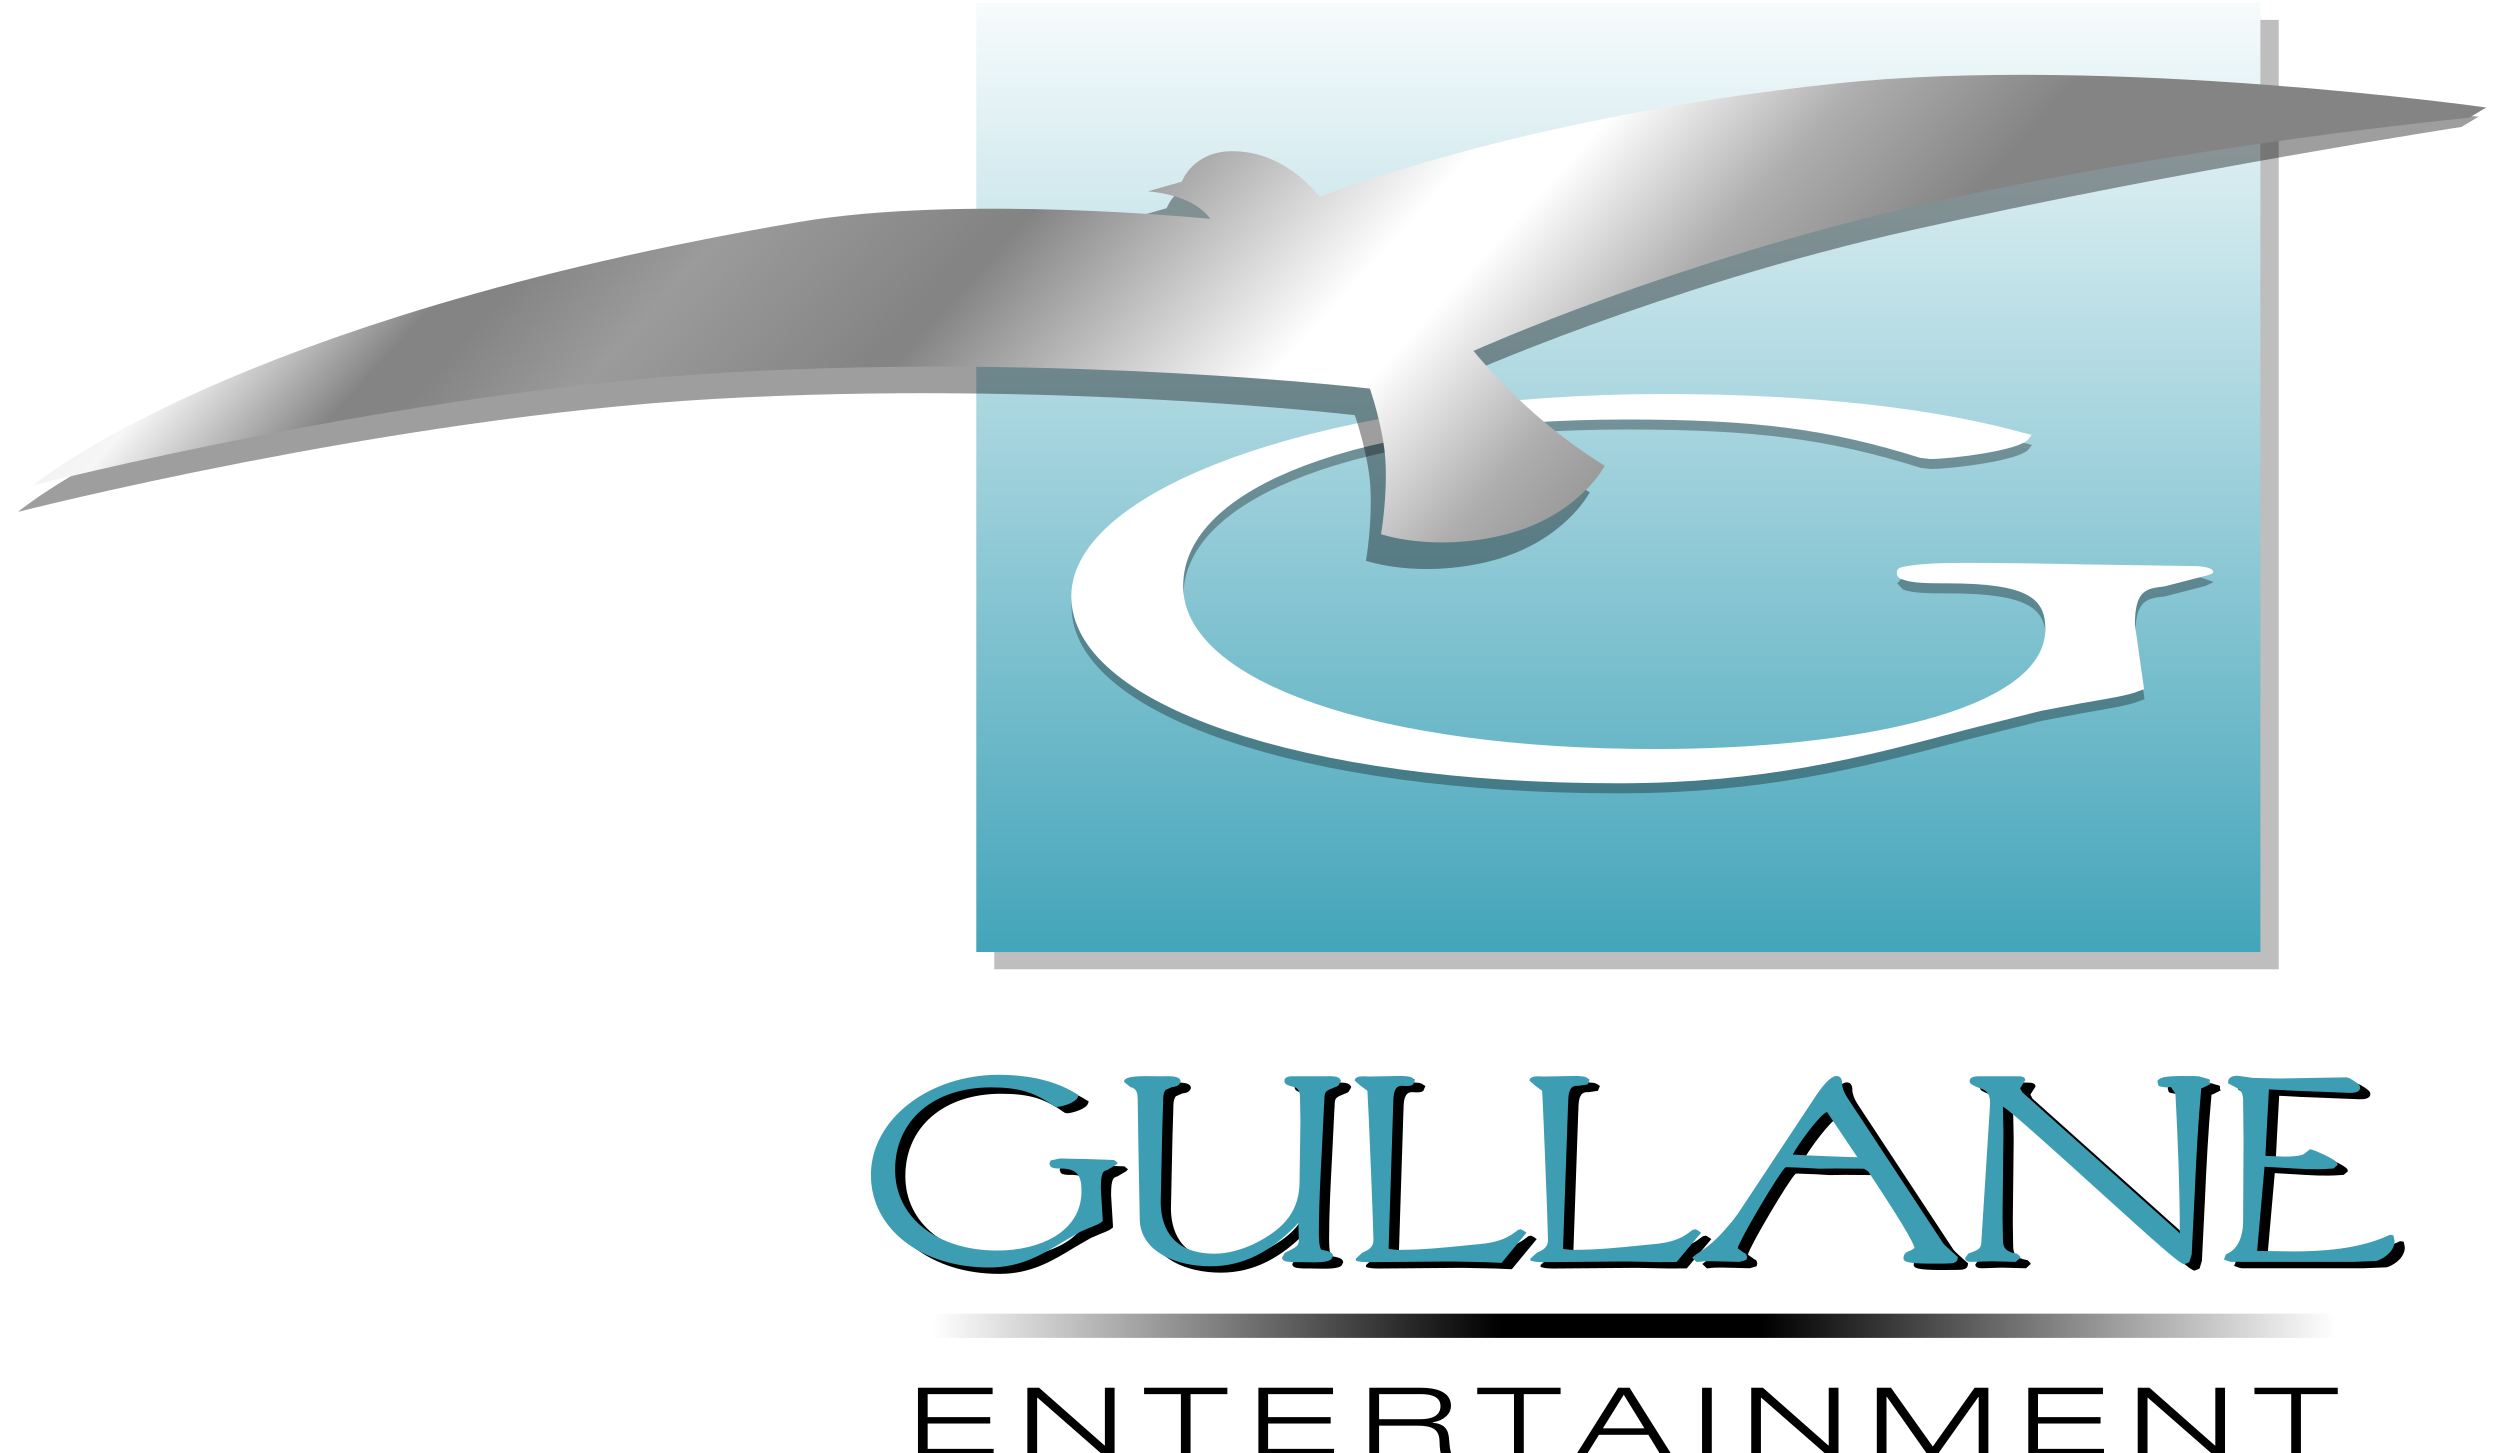 <?xml version="1.0" encoding="UTF-8" standalone="no"?>
<!-- Created with Inkscape (http://www.inkscape.org/) -->

<svg
   width="288.547mm"
   height="167.746mm"
   viewBox="0 0 288.547 167.746"
   version="1.1"
   id="svg1"
   xml:space="preserve"
   inkscape:export-filename="..\Gullane Entertainment On-Screen 2.png"
   inkscape:export-xdpi="96"
   inkscape:export-ydpi="96"
   inkscape:version="1.4.2 (f4327f4, 2025-05-13)"
   sodipodi:docname="Gullane Entertainment 3D (2000).svg"
   xmlns:inkscape="http://www.inkscape.org/namespaces/inkscape"
   xmlns:sodipodi="http://sodipodi.sourceforge.net/DTD/sodipodi-0.dtd"
   xmlns:xlink="http://www.w3.org/1999/xlink"
   xmlns="http://www.w3.org/2000/svg"
   xmlns:svg="http://www.w3.org/2000/svg"><sodipodi:namedview
     id="namedview1"
     pagecolor="#ffffff"
     bordercolor="#000000"
     borderopacity="0.25"
     inkscape:showpageshadow="2"
     inkscape:pageopacity="0.0"
     inkscape:pagecheckerboard="0"
     inkscape:deskcolor="#d1d1d1"
     inkscape:document-units="mm"
     inkscape:zoom="0.18307029"
     inkscape:cx="87.398123"
     inkscape:cy="79.204549"
     inkscape:window-width="1920"
     inkscape:window-height="1017"
     inkscape:window-x="-8"
     inkscape:window-y="-8"
     inkscape:window-maximized="1"
     inkscape:current-layer="layer1"
     showguides="false" /><defs
     id="defs1"><linearGradient
       id="linearGradient31"
       inkscape:collect="always"><stop
         style="stop-color:#e7e7e7;stop-opacity:1;"
         offset="0"
         id="stop19" /><stop
         style="stop-color:#f6f6f6;stop-opacity:1;"
         offset="0.094"
         id="stop20" /><stop
         style="stop-color:#848484;stop-opacity:1;"
         offset="0.184"
         id="stop21" /><stop
         style="stop-color:#848484;stop-opacity:1;"
         offset="0.212"
         id="stop22" /><stop
         style="stop-color:#9b9b9b;stop-opacity:1;"
         offset="0.287"
         id="stop23" /><stop
         style="stop-color:#848484;stop-opacity:1;"
         offset="0.409"
         id="stop24" /><stop
         style="stop-color:#848484;stop-opacity:1;"
         offset="0.421"
         id="stop25" /><stop
         style="stop-color:#ffffff;stop-opacity:1;"
         offset="0.6"
         id="stop26" /><stop
         style="stop-color:#ffffff;stop-opacity:1;"
         offset="0.647"
         id="stop27" /><stop
         style="stop-color:#aeaeae;stop-opacity:1;"
         offset="0.748"
         id="stop28" /><stop
         style="stop-color:#848484;stop-opacity:1;"
         offset="0.848"
         id="stop29" /></linearGradient><linearGradient
       id="linearGradient285"
       inkscape:collect="always"><stop
         style="stop-color:#ffffff;stop-opacity:1;"
         offset="0"
         id="stop285" /><stop
         style="stop-color:#42a4b9;stop-opacity:1;"
         offset="1"
         id="stop286" /></linearGradient><linearGradient
       id="linearGradient2"
       inkscape:collect="always"><stop
         style="stop-color:#000000;stop-opacity:0;"
         offset="0.012"
         id="stop2" /><stop
         style="stop-color:#000000;stop-opacity:1;"
         offset="0.407"
         id="stop289" /><stop
         style="stop-color:#000000;stop-opacity:1;"
         offset="0.588"
         id="stop1" /><stop
         style="stop-color:#000000;stop-opacity:0;"
         offset="0.987"
         id="stop3" /></linearGradient><linearGradient
       inkscape:collect="always"
       xlink:href="#linearGradient2"
       id="linearGradient3"
       x1="81.756"
       y1="205.701"
       x2="176.79"
       y2="205.701"
       gradientUnits="userSpaceOnUse"
       gradientTransform="matrix(1.748,0,0,1.748,-139.386,-160.082)" /><filter
       inkscape:collect="always"
       style="color-interpolation-filters:sRGB"
       id="filter23"
       x="-0.008"
       y="-0.044"
       width="1.017"
       height="1.089"><feGaussianBlur
         inkscape:collect="always"
         stdDeviation="0.574"
         id="feGaussianBlur23" /></filter><linearGradient
       inkscape:collect="always"
       xlink:href="#linearGradient285"
       id="linearGradient286"
       x1="85.812"
       y1="115.485"
       x2="85.812"
       y2="181.355"
       gradientUnits="userSpaceOnUse"
       gradientTransform="matrix(1.748,0,0,1.748,-139.386,-160.082)" /><filter
       inkscape:collect="always"
       style="color-interpolation-filters:sRGB"
       id="filter287"
       x="-0.015"
       y="-0.021"
       width="1.03"
       height="1.041"><feGaussianBlur
         inkscape:collect="always"
         stdDeviation="0.536"
         id="feGaussianBlur287" /></filter><filter
       inkscape:collect="always"
       style="color-interpolation-filters:sRGB"
       id="filter288"
       x="-0.011"
       y="-0.031"
       width="1.021"
       height="1.062"><feGaussianBlur
         inkscape:collect="always"
         stdDeviation="0.333"
         id="feGaussianBlur288" /></filter><filter
       inkscape:collect="always"
       style="color-interpolation-filters:sRGB"
       id="filter289"
       x="-0.01"
       y="-0.076"
       width="1.019"
       height="1.152"><feGaussianBlur
         inkscape:collect="always"
         stdDeviation="0.761"
         id="feGaussianBlur289" /></filter><linearGradient
       inkscape:collect="always"
       xlink:href="#linearGradient31"
       id="linearGradient18"
       gradientUnits="userSpaceOnUse"
       gradientTransform="matrix(1.748,0,0,1.748,-139.386,-160.082)"
       x1="-6.174"
       y1="171.062"
       x2="72.287"
       y2="242.341" /></defs><g
     inkscape:label="Layer 1"
     inkscape:groupmode="layer"
     id="layer1"
     transform="translate(102.103,-46.382)"><g
       id="g288"
       transform="matrix(0.864,0,0,0.864,-13.67,134.856)"
       style="display:inline;fill:#000000;fill-opacity:1"><polyline
         fill="#2a8fad"
         points="212.362,661.985 249.994,661.985 249.994,665.213 217.255,665.213 217.255,676.8 248.792,676.8    248.792,680.027 217.255,680.027 217.255,692.802 250.518,692.802 250.518,696.059 212.362,696.059 212.362,661.985  "
         id="polyline4"
         transform="matrix(0.265,0,0,0.265,-36.002,-92.444)"
         style="fill:#000000;fill-opacity:1" /><polyline
         fill="#2a8fad"
         points="267.51,661.985 273.41,661.985 306.477,691.135 306.597,691.135 306.597,661.985 311.489,661.985    311.489,696.059 305.787,696.059 272.583,666.983 272.434,666.983 272.434,696.059 267.51,696.059 267.51,661.985  "
         id="polyline5"
         transform="matrix(0.265,0,0,0.265,-36.002,-92.444)"
         style="fill:#000000;fill-opacity:1" /><polyline
         fill="#2a8fad"
         points="344.902,665.213 326.35,665.213 326.35,661.985 368.334,661.985 368.334,665.213 349.78,665.213    349.78,696.059 344.902,696.059 344.902,665.213  "
         id="polyline6"
         transform="matrix(0.265,0,0,0.265,-36.002,-92.444)"
         style="fill:#000000;fill-opacity:1" /><polyline
         fill="#2a8fad"
         points="383.976,661.985 421.591,661.985 421.591,665.213 388.869,665.213 388.869,676.8 420.421,676.8    420.421,680.027 388.869,680.027 388.869,692.802 422.117,692.802 422.117,696.059 383.976,696.059 383.976,661.985  "
         id="polyline7"
         transform="matrix(0.265,0,0,0.265,-36.002,-92.444)"
         style="fill:#000000;fill-opacity:1" /><path
         fill="#2a8fad"
         d="m 439.889,696.059 h 4.923 v -14.966 h 19.033 c 8.137,0 11.318,1.981 11.453,8.016 0.075,3.693 0.404,6.244 1.26,6.95 h 5.315 c -1.141,-0.781 -1.531,-4.909 -1.682,-7.056 -0.299,-5.613 -1.711,-8.675 -8.421,-9.425 v -0.12 c 6.186,-1.021 9.291,-4.609 9.291,-8.242 0,-7.19 -7.369,-9.23 -15.371,-9.23 h -25.802 v 34.073 m 4.924,-30.846 h 21.21 c 4.518,0 9.742,1.004 9.742,6.003 0,5.21 -4.82,6.635 -10.193,6.635 h -20.758 v -12.638 z"
         id="path7"
         transform="matrix(0.265,0,0,0.265,-36.002,-92.444)"
         style="fill:#000000;fill-opacity:1" /><polyline
         fill="#2a8fad"
         points="512.825,665.213 494.301,665.213 494.301,661.985 536.315,661.985 536.315,665.213    517.761,665.213 517.761,696.059 512.825,696.059 512.825,665.213  "
         id="polyline8"
         transform="matrix(0.265,0,0,0.265,-36.002,-92.444)"
         style="fill:#000000;fill-opacity:1" /><path
         fill="#2a8fad"
         d="m 586.869,696.059 h 5.645 L 571.08,661.986 h -5.733 l -21.421,34.073 h 5.282 l 6.44,-10.357 h 24.902 l 6.319,10.357 m -8.301,-13.614 H 557.63 l 10.538,-16.918 z"
         id="path8"
         transform="matrix(0.265,0,0,0.265,-36.002,-92.444)"
         style="fill:#000000;fill-opacity:1" /><rect
         x="607.628"
         y="661.985"
         fill="#2a8fad"
         width="4.909"
         height="34.073"
         id="rect8"
         transform="matrix(0.265,0,0,0.265,-36.002,-92.444)"
         style="fill:#000000;fill-opacity:1" /><polyline
         fill="#2a8fad"
         points="632.412,661.985 638.309,661.985 671.347,691.135 671.483,691.135 671.483,661.985    676.407,661.985 676.407,696.059 670.717,696.059 637.439,666.983 637.304,666.983 637.304,696.059 632.412,696.059    632.412,661.985  "
         id="polyline9"
         transform="matrix(0.265,0,0,0.265,-36.002,-92.444)"
         style="fill:#000000;fill-opacity:1" /><polyline
         fill="#2a8fad"
         points="745.018,661.985 751.953,661.985 751.953,696.059 747.075,696.059 747.075,666.608    746.923,666.608 726.045,696.059 721.542,696.059 700.784,666.578 700.602,666.578 700.602,696.059 695.723,696.059    695.723,661.985 702.87,661.985 723.928,691.63 745.018,661.985  "
         id="polyline10"
         transform="matrix(0.265,0,0,0.265,-36.002,-92.444)"
         style="fill:#000000;fill-opacity:1" /><polyline
         fill="#2a8fad"
         points="772.083,661.985 809.711,661.985 809.711,665.213 776.976,665.213 776.976,676.8 808.512,676.8    808.512,680.027 776.976,680.027 776.976,692.802 810.24,692.802 810.24,696.059 772.083,696.059 772.083,661.985  "
         id="polyline11"
         transform="matrix(0.265,0,0,0.265,-36.002,-92.444)"
         style="fill:#000000;fill-opacity:1" /><polyline
         fill="#2a8fad"
         points="827.245,661.985 833.161,661.985 866.181,691.135 866.362,691.135 866.362,661.985    871.254,661.985 871.254,696.059 865.551,696.059 832.304,666.983 832.184,666.983 832.184,696.059 827.245,696.059    827.245,661.985  "
         id="polyline12"
         transform="matrix(0.265,0,0,0.265,-36.002,-92.444)"
         style="fill:#000000;fill-opacity:1" /><polyline
         fill="#2a8fad"
         points="904.624,665.213 886.1,665.213 886.1,661.985 928.083,661.985 928.083,665.213 909.516,665.213    909.516,696.059 904.624,696.059 904.624,665.213  "
         id="polyline13"
         transform="matrix(0.265,0,0,0.265,-36.002,-92.444)"
         style="fill:#000000;fill-opacity:1" /></g><g
       id="g287"
       transform="matrix(0.927,0,0,0.927,-21.347,129.835)"
       style="display:inline;fill:#000000;fill-opacity:1"><g
         id="g287-6"
         transform="translate(1.274,0.793)"
         style="mix-blend-mode:normal;fill:#000000;fill-opacity:1;filter:url(#filter289)"><path
           fill="#2a8fad"
           d="m 318.905,553.73 -13.765,-0.3 -4.413,0.93 -0.571,1.456 0.571,1.411 c 0.976,0.916 2.761,0.916 4.578,0.916 8.316,0 9.937,3.679 9.937,10.628 0,19.333 -19.813,27.919 -39.583,27.919 -28.249,0 -47.986,-15.55 -47.986,-37.932 0,-23.19 18.086,-38.727 44.986,-38.727 13.237,0 20.624,2.281 29.871,8.916 l 1.005,0.271 c 2.177,0 9.201,-1.982 9.997,-4.669 l 0.315,-0.931 -0.781,-0.451 c -11.723,-7.474 -26.357,-9.065 -36.58,-9.065 -33.158,0 -60.176,21.119 -60.176,47.058 0,25.158 23.356,43.499 55.552,43.499 14.846,0 24.843,-6.049 35.364,-12.473 l 7.536,-4.354 4.143,-1.8 c 2.446,-0.976 4.849,-1.816 5.883,-2.867 l 0.481,-0.391 -0.929,-15.085 c 0,-8.137 1.23,-8.346 2.985,-8.826 l 4.128,-2.432 0.841,-0.916 -1.696,-1.38 -11.693,-0.405"
           id="path13-2"
           transform="matrix(0.265,0,0,0.265,-36.002,-92.444)"
           style="fill:#000000;fill-opacity:1" /><path
           fill="#2a8fad"
           d="m 430.042,514.794 h -15.506 c -0.959,0 -3.948,0 -3.948,2.191 0,1.711 1.982,2.221 3.753,2.672 l 1.336,0.375 c 1.576,0.855 2.026,2.132 2.221,3.948 l 0.211,11.902 -0.406,28.205 c 0,13.404 -6.5,22.231 -21.674,29.6 -6.229,2.883 -12.58,4.474 -18.239,4.474 -22.109,0 -25.322,-15.267 -25.322,-24.407 l 0.719,-33.413 0.408,-13.448 c 0,-1.981 0,-4.128 1.154,-5.658 l 3.076,-1.367 c 1.427,-0.149 3.184,-0.375 3.934,-2.221 l 0.046,-0.36 v -0.301 c -0.39,-2.191 -4.052,-2.312 -8.45,-2.191 h -2.042 c -9.891,-0.24 -14.185,0.151 -15.536,1.485 l -0.406,0.377 -0.105,0.795 3.094,2.566 0.839,0.12 c 2.041,0.96 2.357,2.747 2.446,5.088 l 0.392,26.134 0.601,31.492 c 0.93,14.618 17.291,21.238 33.23,21.238 15.207,0 28.64,-6.784 41.28,-20.399 l 0.044,2.237 0.105,3.782 0.062,1.728 c 0,3.105 -0.783,3.451 -6.561,6.318 l -1.292,2.191 v 0.541 l 0.466,0.646 c 0.706,0.705 2.372,1.11 8.315,0.99 l 2.013,0.046 c 6.695,0.194 10.896,0 12.337,-1.413 l 0.765,-1.471 c 0,-1.846 -2.206,-2.295 -4.172,-2.716 l -1.336,-0.314 c -0.12,-0.151 -1.125,-0.946 -1.125,-7.896 0,-12.669 0.721,-25.713 1.379,-38.291 l 1.082,-22.079 0.135,-2.072 c 0.105,-4.054 0.105,-4.054 5.75,-6.305 l 0.675,-0.301 1.322,-2.206 v -0.449 l -0.663,-0.827 c -0.989,-0.976 -3.046,-1.156 -6.407,-1.036"
           id="path14-1"
           transform="matrix(0.265,0,0,0.265,-36.002,-92.444)"
           style="fill:#000000;fill-opacity:1" /><path
           fill="#2a8fad"
           d="m 521.634,586.678 -1.274,0.3 -0.167,0.151 c -7.054,5.6 -12.787,6.094 -21.628,6.875 l -4.278,0.436 c -8.857,0.87 -18.943,1.905 -28.596,1.905 l -1.576,0.091 -4.412,-0.466 -0.135,-0.331 V 594.8 l 2.115,-66.092 0.062,-1.2 c 0.044,-4.339 0.39,-8.241 4.081,-8.241 l 0.752,0.045 c 1.786,0.135 3.482,0.181 4.487,-0.675 l 0.961,-2.267 -0.914,-0.495 c -0.976,-1.081 -3.499,-1.247 -7.07,-1.201 l -13.346,0.24 h -0.645 c -3.107,-0.195 -5.044,-0.12 -5.825,0.781 l -0.435,0.314 -0.166,0.887 2.552,2.221 3.393,2.521 c 0.284,1.908 2.851,64.516 2.851,70.175 0,3.377 -2.399,4.652 -5.342,5.943 l -2.941,2.732 v 0.915 l 0.719,0.27 c 1.591,0.451 4.325,0.497 7.175,0.451 l 34.315,-0.285 h 4.187 l 14.02,0.285 8.06,0.346 11.708,-14.17 -1.53,-1.065 -1.158,-0.557"
           id="path15-9"
           transform="matrix(0.265,0,0,0.265,-36.002,-92.444)"
           style="fill:#000000;fill-opacity:1" /><path
           fill="#2a8fad"
           d="m 604.853,587.234 -1.081,-0.557 -1.308,0.3 -0.314,0.151 c -6.904,5.6 -12.744,6.094 -21.465,6.875 l -4.323,0.436 c -8.824,0.87 -18.912,1.905 -28.608,1.905 l -1.517,0.091 -4.608,-0.466 -0.106,-0.331 V 594.8 l 2.313,-66.092 0.076,-1.2 c 0.059,-4.339 0.39,-8.241 4.098,-8.241 l 0.584,0.045 4.488,-0.675 0.933,-2.267 -0.812,-0.495 c -0.962,-1.081 -3.543,-1.247 -7.1,-1.201 l -13.27,0.24 h -0.781 c -3.047,-0.195 -4.817,-0.12 -5.748,0.781 l -0.392,0.314 -0.135,0.887 2.509,2.221 3.405,2.521 c 0.226,1.908 2.747,64.516 2.747,70.175 0,3.377 -2.387,4.652 -5.297,5.943 l -2.989,2.732 v 0.915 l 0.962,0.27 c 1.381,0.451 4.099,0.497 7.069,0.451 l 34.313,-0.285 h 4.023 l 14.108,0.285 8.213,-0.06 11.54,-13.765 -1.527,-1.065"
           id="path16-7"
           transform="matrix(0.265,0,0,0.265,-36.002,-92.444)"
           style="fill:#000000;fill-opacity:1" /><path
           fill="#2a8fad"
           d="m 649.463,551.585 c 2.416,-4.938 13.404,-19.664 16.135,-19.979 l 0.36,0.63 10.043,14.98 c 0,0 2.432,3.663 3.797,5.614 -3.377,0 -24.692,-0.825 -30.335,-1.245 m 70.683,41.759 -45.12,-68.538 c -1.622,-2.536 -2.418,-4.773 -2.418,-6.695 v -0.659 c -0.135,-0.646 -0.344,-2.777 -2.626,-2.777 -2.206,0 -5.193,2.838 -9.142,8.495 l -37.21,56.244 -1.862,2.463 -0.511,0.735 c -6.047,7.145 -9.276,10.807 -17.485,16.105 l -1.622,1.305 2.117,2.043 0.706,-0.046 c 3.437,-0.51 8.599,-0.3 13.164,-0.165 l 6.243,0.165 3.242,-0.915 0.314,-1.276 v -0.255 l -0.314,-0.961 -0.21,-0.404 -0.78,-0.377 -3.063,-2.191 c 0.316,-3.091 19.498,-35.588 22.382,-38.005 l 0.735,-0.105 8.706,0.331 6.559,0.39 6.964,-0.105 13.947,0.105 2.024,1.305 1.263,1.908 c 18.403,27.753 20.475,33.081 20.475,34.027 l -1.833,1.201 c -1.23,0.436 -3.333,1.02 -3.333,3.543 v 0.523 l 0.466,0.692 c 1.292,1.155 6.229,1.545 19.004,1.365 l 2.086,-0.075 c 2.597,0 3.917,-0.886 3.917,-2.657 v -0.51 l -0.524,-0.375 c -2.779,-2.432 -5.812,-5.239 -6.261,-5.854 z"
           id="path17-9"
           transform="matrix(0.265,0,0,0.265,-36.002,-92.444)"
           style="fill:#000000;fill-opacity:1" /><path
           fill="#2a8fad"
           d="m 845.363,516.49 -0.375,-0.314 -4.878,-1.382 h -0.377 l -1.726,-0.075 c -10.807,-0.211 -15.221,0.195 -16.617,1.592 l -0.569,0.525 v 0.765 l 0.464,1.666 0.615,0.3 2.432,0.466 2.778,-0.165 2.117,3.152 c 1.109,21.556 2.055,43.784 2.055,65.655 l -1.576,-1.546 -72.439,-64.815 -1.005,-1.875 1.005,-1.607 1.413,-2.175 c 0,-1.862 -2.418,-1.862 -3.874,-1.862 h -17.638 c -1.426,0 -4.639,0 -4.639,2.312 0,1.321 1.365,1.98 5.029,3.393 l 1.531,0.6 c 2.267,1.216 3.272,3.498 3.002,7.115 l -0.104,2.042 -3.858,60.731 c -0.211,4.652 -0.211,4.983 -6.215,7.115 l -1.53,2.132 c 0,1.785 2.478,1.785 3.333,1.785 l 9.05,-0.3 11.453,0.3 2.117,-1.937 v -0.48 l -1.396,-1.395 -0.346,-0.046 c -5.268,-0.946 -6.32,-2.852 -6.409,-6.349 l -0.165,-9.937 v -3.424 l 0.391,-35.559 v -2.521 l -0.226,-10.884 v -0.435 c 3.768,2.237 25.321,21.735 42.854,37.615 31.206,28.34 40.482,36.46 42.39,36.46 l 2.327,-0.959 1.139,-3.813 v -0.601 l 1.293,-26.148 c 0.75,-16.855 1.591,-34.162 3.167,-51.109 l 0.976,-0.36 3.482,-1.756 -0.45,-0.39 v -1.502"
           id="path18-6"
           transform="matrix(0.265,0,0,0.265,-36.002,-92.444)"
           style="fill:#000000;fill-opacity:1" /><path
           fill="#2a8fad"
           d="m 931.687,589.621 -1.052,-0.301 H 929.9 c -14.261,6.83 -32.452,7.774 -45.361,7.774 l -16.826,-0.224 -0.089,-0.151 3.467,-39.401 9.367,0.541 c 7.008,0.435 14.109,0.959 21.21,0.39 l 1.814,-0.105 1.982,-1.711 -0.211,-0.796 c -0.676,-1.892 -11.648,-6.575 -12.759,-6.575 l -3.092,2.387 c -2.146,0.961 -5.884,1.096 -8.945,1.096 l -8.797,-0.344 -0.151,-0.091 c 0,-1.351 1.547,-28.94 1.653,-31.13 1.846,0.043 10.655,0.569 10.655,0.569 l 27.154,1.064 c 1.411,0 5.028,0 5.028,-2.476 0,-1.23 -1.26,-2.236 -4.053,-3.858 l -0.764,-0.51 -1.519,-0.466 -30.485,0.525 h -2.776 l -10.927,-0.269 -3.229,-0.48 -3.961,-0.526 c -3.917,0 -4.309,2.191 -4.309,2.807 v 0.75 l 1.306,0.721 c 4.188,2.057 5.479,2.718 5.733,6.695 l 0.212,19.589 -0.212,38.156 c 0,2.762 -0.569,12.038 -7.623,14.965 l -0.437,0.226 -0.961,2.461 2.628,0.931 1.005,0.165 c 0,0 53.617,0 57.131,0 l 10.732,-0.435 c 1.499,-0.135 8.704,-3.543 8.704,-9.396 l -0.507,-2.567"
           id="path19-7"
           transform="matrix(0.265,0,0,0.265,-36.002,-92.444)"
           style="fill:#000000;fill-opacity:1" /></g><path
         fill="#2a8fad"
         d="m 318.905,553.73 -13.765,-0.3 -4.413,0.93 -0.571,1.456 0.571,1.411 c 0.976,0.916 2.761,0.916 4.578,0.916 8.316,0 9.937,3.679 9.937,10.628 0,19.333 -19.813,27.919 -39.583,27.919 -28.249,0 -47.986,-15.55 -47.986,-37.932 0,-23.19 18.086,-38.727 44.986,-38.727 13.237,0 20.624,2.281 29.871,8.916 l 1.005,0.271 c 2.177,0 9.201,-1.982 9.997,-4.669 l 0.315,-0.931 -0.781,-0.451 c -11.723,-7.474 -26.357,-9.065 -36.58,-9.065 -33.158,0 -60.176,21.119 -60.176,47.058 0,25.158 23.356,43.499 55.552,43.499 14.846,0 24.843,-6.049 35.364,-12.473 l 7.536,-4.354 4.143,-1.8 c 2.446,-0.976 4.849,-1.816 5.883,-2.867 l 0.481,-0.391 -0.929,-15.085 c 0,-8.137 1.23,-8.346 2.985,-8.826 l 4.128,-2.432 0.841,-0.916 -1.696,-1.38 -11.693,-0.405"
         id="path13"
         transform="matrix(0.265,0,0,0.265,-36.002,-92.444)"
         style="fill:#3d9eb3;fill-opacity:1" /><path
         fill="#2a8fad"
         d="m 430.042,514.794 h -15.506 c -0.959,0 -3.948,0 -3.948,2.191 0,1.711 1.982,2.221 3.753,2.672 l 1.336,0.375 c 1.576,0.855 2.026,2.132 2.221,3.948 l 0.211,11.902 -0.406,28.205 c 0,13.404 -6.5,22.231 -21.674,29.6 -6.229,2.883 -12.58,4.474 -18.239,4.474 -22.109,0 -25.322,-15.267 -25.322,-24.407 l 0.719,-33.413 0.408,-13.448 c 0,-1.981 0,-4.128 1.154,-5.658 l 3.076,-1.367 c 1.427,-0.149 3.184,-0.375 3.934,-2.221 l 0.046,-0.36 v -0.301 c -0.39,-2.191 -4.052,-2.312 -8.45,-2.191 h -2.042 c -9.891,-0.24 -14.185,0.151 -15.536,1.485 l -0.406,0.377 -0.105,0.795 3.094,2.566 0.839,0.12 c 2.041,0.96 2.357,2.747 2.446,5.088 l 0.392,26.134 0.601,31.492 c 0.93,14.618 17.291,21.238 33.23,21.238 15.207,0 28.64,-6.784 41.28,-20.399 l 0.044,2.237 0.105,3.782 0.062,1.728 c 0,3.105 -0.783,3.451 -6.561,6.318 l -1.292,2.191 v 0.541 l 0.466,0.646 c 0.706,0.705 2.372,1.11 8.315,0.99 l 2.013,0.046 c 6.695,0.194 10.896,0 12.337,-1.413 l 0.765,-1.471 c 0,-1.846 -2.206,-2.295 -4.172,-2.716 l -1.336,-0.314 c -0.12,-0.151 -1.125,-0.946 -1.125,-7.896 0,-12.669 0.721,-25.713 1.379,-38.291 l 1.082,-22.079 0.135,-2.072 c 0.105,-4.054 0.105,-4.054 5.75,-6.305 l 0.675,-0.301 1.322,-2.206 v -0.449 l -0.663,-0.827 c -0.989,-0.976 -3.046,-1.156 -6.407,-1.036"
         id="path14"
         transform="matrix(0.265,0,0,0.265,-36.002,-92.444)"
         style="fill:#3d9eb3;fill-opacity:1" /><path
         fill="#2a8fad"
         d="m 521.634,586.678 -1.274,0.3 -0.167,0.151 c -7.054,5.6 -12.787,6.094 -21.628,6.875 l -4.278,0.436 c -8.857,0.87 -18.943,1.905 -28.596,1.905 l -1.576,0.091 -4.412,-0.466 -0.135,-0.331 V 594.8 l 2.115,-66.092 0.062,-1.2 c 0.044,-4.339 0.39,-8.241 4.081,-8.241 l 0.752,0.045 c 1.786,0.135 3.482,0.181 4.487,-0.675 l 0.961,-2.267 -0.914,-0.495 c -0.976,-1.081 -3.499,-1.247 -7.07,-1.201 l -13.346,0.24 h -0.645 c -3.107,-0.195 -5.044,-0.12 -5.825,0.781 l -0.435,0.314 -0.166,0.887 2.552,2.221 3.393,2.521 c 0.284,1.908 2.851,64.516 2.851,70.175 0,3.377 -2.399,4.652 -5.342,5.943 l -2.941,2.732 v 0.915 l 0.719,0.27 c 1.591,0.451 4.325,0.497 7.175,0.451 l 34.315,-0.285 h 4.187 l 14.02,0.285 8.06,0.346 11.708,-14.17 -1.53,-1.065 -1.158,-0.557"
         id="path15"
         transform="matrix(0.265,0,0,0.265,-36.002,-92.444)"
         style="fill:#3d9eb3;fill-opacity:1" /><path
         fill="#2a8fad"
         d="m 604.853,587.234 -1.081,-0.557 -1.308,0.3 -0.314,0.151 c -6.904,5.6 -12.744,6.094 -21.465,6.875 l -4.323,0.436 c -8.824,0.87 -18.912,1.905 -28.608,1.905 l -1.517,0.091 -4.608,-0.466 -0.106,-0.331 V 594.8 l 2.313,-66.092 0.076,-1.2 c 0.059,-4.339 0.39,-8.241 4.098,-8.241 l 0.584,0.045 4.488,-0.675 0.933,-2.267 -0.812,-0.495 c -0.962,-1.081 -3.543,-1.247 -7.1,-1.201 l -13.27,0.24 h -0.781 c -3.047,-0.195 -4.817,-0.12 -5.748,0.781 l -0.392,0.314 -0.135,0.887 2.509,2.221 3.405,2.521 c 0.226,1.908 2.747,64.516 2.747,70.175 0,3.377 -2.387,4.652 -5.297,5.943 l -2.989,2.732 v 0.915 l 0.962,0.27 c 1.381,0.451 4.099,0.497 7.069,0.451 l 34.313,-0.285 h 4.023 l 14.108,0.285 8.213,-0.06 11.54,-13.765 -1.527,-1.065"
         id="path16"
         transform="matrix(0.265,0,0,0.265,-36.002,-92.444)"
         style="fill:#3d9eb3;fill-opacity:1" /><path
         fill="#2a8fad"
         d="m 649.463,551.585 c 2.416,-4.938 13.404,-19.664 16.135,-19.979 l 0.36,0.63 10.043,14.98 c 0,0 2.432,3.663 3.797,5.614 -3.377,0 -24.692,-0.825 -30.335,-1.245 m 70.683,41.759 -45.12,-68.538 c -1.622,-2.536 -2.418,-4.773 -2.418,-6.695 v -0.659 c -0.135,-0.646 -0.344,-2.777 -2.626,-2.777 -2.206,0 -5.193,2.838 -9.142,8.495 l -37.21,56.244 -1.862,2.463 -0.511,0.735 c -6.047,7.145 -9.276,10.807 -17.485,16.105 l -1.622,1.305 2.117,2.043 0.706,-0.046 c 3.437,-0.51 8.599,-0.3 13.164,-0.165 l 6.243,0.165 3.242,-0.915 0.314,-1.276 v -0.255 l -0.314,-0.961 -0.21,-0.404 -0.78,-0.377 -3.063,-2.191 c 0.316,-3.091 19.498,-35.588 22.382,-38.005 l 0.735,-0.105 8.706,0.331 6.559,0.39 6.964,-0.105 13.947,0.105 2.024,1.305 1.263,1.908 c 18.403,27.753 20.475,33.081 20.475,34.027 l -1.833,1.201 c -1.23,0.436 -3.333,1.02 -3.333,3.543 v 0.523 l 0.466,0.692 c 1.292,1.155 6.229,1.545 19.004,1.365 l 2.086,-0.075 c 2.597,0 3.917,-0.886 3.917,-2.657 v -0.51 l -0.524,-0.375 c -2.779,-2.432 -5.812,-5.239 -6.261,-5.854 z"
         id="path17"
         transform="matrix(0.265,0,0,0.265,-36.002,-92.444)"
         style="fill:#3d9eb3;fill-opacity:1" /><path
         fill="#2a8fad"
         d="m 845.363,516.49 -0.375,-0.314 -4.878,-1.382 h -0.377 l -1.726,-0.075 c -10.807,-0.211 -15.221,0.195 -16.617,1.592 l -0.569,0.525 v 0.765 l 0.464,1.666 0.615,0.3 2.432,0.466 2.778,-0.165 2.117,3.152 c 1.109,21.556 2.055,43.784 2.055,65.655 l -1.576,-1.546 -72.439,-64.815 -1.005,-1.875 1.005,-1.607 1.413,-2.175 c 0,-1.862 -2.418,-1.862 -3.874,-1.862 h -17.638 c -1.426,0 -4.639,0 -4.639,2.312 0,1.321 1.365,1.98 5.029,3.393 l 1.531,0.6 c 2.267,1.216 3.272,3.498 3.002,7.115 l -0.104,2.042 -3.858,60.731 c -0.211,4.652 -0.211,4.983 -6.215,7.115 l -1.53,2.132 c 0,1.785 2.478,1.785 3.333,1.785 l 9.05,-0.3 11.453,0.3 2.117,-1.937 v -0.48 l -1.396,-1.395 -0.346,-0.046 c -5.268,-0.946 -6.32,-2.852 -6.409,-6.349 l -0.165,-9.937 v -3.424 l 0.391,-35.559 v -2.521 l -0.226,-10.884 v -0.435 c 3.768,2.237 25.321,21.735 42.854,37.615 31.206,28.34 40.482,36.46 42.39,36.46 l 2.327,-0.959 1.139,-3.813 v -0.601 l 1.293,-26.148 c 0.75,-16.855 1.591,-34.162 3.167,-51.109 l 0.976,-0.36 3.482,-1.756 -0.45,-0.39 v -1.502"
         id="path18"
         transform="matrix(0.265,0,0,0.265,-36.002,-92.444)"
         style="fill:#3d9eb3;fill-opacity:1" /><path
         fill="#2a8fad"
         d="m 931.687,589.621 -1.052,-0.301 H 929.9 c -14.261,6.83 -32.452,7.774 -45.361,7.774 l -16.826,-0.224 -0.089,-0.151 3.467,-39.401 9.367,0.541 c 7.008,0.435 14.109,0.959 21.21,0.39 l 1.814,-0.105 1.982,-1.711 -0.211,-0.796 c -0.676,-1.892 -11.648,-6.575 -12.759,-6.575 l -3.092,2.387 c -2.146,0.961 -5.884,1.096 -8.945,1.096 l -8.797,-0.344 -0.151,-0.091 c 0,-1.351 1.547,-28.94 1.653,-31.13 1.846,0.043 10.655,0.569 10.655,0.569 l 27.154,1.064 c 1.411,0 5.028,0 5.028,-2.476 0,-1.23 -1.26,-2.236 -4.053,-3.858 l -0.764,-0.51 -1.519,-0.466 -30.485,0.525 h -2.776 l -10.927,-0.269 -3.229,-0.48 -3.961,-0.526 c -3.917,0 -4.309,2.191 -4.309,2.807 v 0.75 l 1.306,0.721 c 4.188,2.057 5.479,2.718 5.733,6.695 l 0.212,19.589 -0.212,38.156 c 0,2.762 -0.569,12.038 -7.623,14.965 l -0.437,0.226 -0.961,2.461 2.628,0.931 1.005,0.165 c 0,0 53.617,0 57.131,0 l 10.732,-0.435 c 1.499,-0.135 8.704,-3.543 8.704,-9.396 l -0.507,-2.567"
         id="path19"
         transform="matrix(0.265,0,0,0.265,-36.002,-92.444)"
         style="fill:#3d9eb3;fill-opacity:1" /></g><rect
       style="display:inline;opacity:1;fill:url(#linearGradient3);stroke-width:1.061;stroke-linecap:square"
       id="rect2"
       width="166.082"
       height="2.796"
       x="3.491"
       y="198.003" /><g
       id="g31"
       style="display:inline"><rect
         style="display:inline;opacity:0.506;fill:#000000;fill-opacity:1;stroke-width:0.607;stroke-linecap:square;filter:url(#filter287)"
         id="rect1-0"
         width="84.808"
         height="62.688"
         x="86.982"
         y="119.427"
         transform="matrix(1.748,0,0,1.748,-139.386,-160.082)" /><rect
         style="display:inline;opacity:1;fill:url(#linearGradient286);stroke-width:1.061;stroke-linecap:square"
         id="rect1"
         width="148.211"
         height="109.554"
         x="10.579"
         y="46.712" /><path
         fill="#2a8fad"
         d="m 158.793,156.041 -8.951,-0.085 -2.87,0.264 -0.371,0.413 0.371,0.401 c 0.635,0.26 1.795,0.26 2.977,0.26 5.407,0 6.461,1.044 6.461,3.017 0,5.489 -12.883,7.926 -25.739,7.926 -18.369,0 -31.202,-4.415 -31.202,-10.769 0,-6.584 11.76,-10.995 29.252,-10.995 8.607,0 13.411,0.648 19.423,2.531 l 0.653,0.077 c 1.416,0 5.983,-0.563 6.5,-1.326 l 0.205,-0.264 -0.508,-0.128 c -7.623,-2.122 -17.138,-2.574 -23.786,-2.574 -21.561,0 -39.129,5.996 -39.129,13.36 0,7.142 15.187,12.349 36.122,12.349 9.653,0 16.154,-1.717 22.995,-3.541 l 4.9,-1.236 2.694,-0.511 c 1.59,-0.277 3.153,-0.516 3.825,-0.814 l 0.313,-0.111 -0.604,-4.283 c 0,-2.31 0.8,-2.369 1.941,-2.506 l 2.684,-0.69 0.547,-0.26 -1.103,-0.392 -7.603,-0.115"
         id="path13-9-8"
         style="opacity:0.559;mix-blend-mode:normal;fill:#000000;fill-opacity:1;stroke-width:0.43;filter:url(#filter288)"
         transform="matrix(1.748,0,0,1.748,-139.386,-160.082)" /><path
         fill="#2a8fad"
         d="m 138.13,111.521 c 0,0 -10.429,-0.248 -15.642,-0.149 -3.609,0.069 -5.015,0.461 -5.015,0.461 0,0 -0.694,0.07 -0.649,0.722 0.04,0.577 0.649,0.7 0.649,0.7 1.109,0.454 3.138,0.454 5.202,0.454 9.45,0 11.292,1.825 11.292,5.273 0,9.592 -22.515,13.852 -44.981,13.852 -32.101,0 -54.53,-7.715 -54.53,-18.82 0,-11.506 20.552,-19.214 51.12,-19.214 15.042,0 23.436,1.132 33.944,4.424 l 1.142,0.135 c 2.474,0 10.456,-0.983 11.36,-2.316 l 0.358,-0.462 -0.887,-0.224 c -13.322,-3.708 -29.951,-4.498 -41.568,-4.498 -37.68,0 -68.382,10.478 -68.382,23.347 0,12.482 26.541,21.582 63.127,21.582 16.87,0 28.231,-3.001 40.186,-6.188 l 8.564,-2.16 4.708,-0.893 c 2.78,-0.484 5.51,-0.901 6.685,-1.422 l 0.547,-0.194 -1.056,-7.484 c 0,-4.037 1.398,-4.141 3.392,-4.379 l 4.691,-1.207 c 0,0 0.95,-0.198 0.956,-0.454 0.013,-0.633 -1.927,-0.685 -1.927,-0.685 l -13.287,-0.201"
         id="path13-9"
         style="fill:#ffffff;fill-opacity:1;stroke-width:0.751"
         sodipodi:nodetypes="cscscssssscccccsssccccccccscc" /></g><g
       id="g32"
       style="display:inline"><path
         style="display:inline;opacity:0.614;mix-blend-mode:normal;fill:#000000;fill-opacity:1;stroke-width:0.607;stroke-linecap:square;filter:url(#filter23)"
         d="m 111.161,144.664 c 0,0 0.888,2.557 1.022,4.692 0.151,2.41 -0.287,4.92 -0.287,4.92 0,0 3.421,1.186 8.048,0.064 4.991,-1.21 6.728,-4.578 6.728,-4.578 -3.309,-2.06 -6.177,-4.609 -8.672,-7.588 0,0 13.353,-6.016 29.983,-9.743 17.404,-3.9 36.255,-6.803 36.255,-6.803 l 1.129,-0.677 c 0,0 -25.406,-2.359 -43.475,-0.436 -21.04,2.24 -34.054,7.497 -34.054,7.497 0,0 -2.119,-3.004 -5.715,-3.03 -2.653,-0.019 -3.385,2.012 -3.385,2.012 l -2.236,0.639 c 0,0 1.266,0.098 1.852,0.319 1.689,0.638 2.267,1.501 2.267,1.501 0,0 -16.334,-1.642 -27.186,0.207 -37.642,6.413 -50.546,17.39 -50.546,17.39 0,0 24.383,-6.23 45.962,-7.46 22.337,-1.273 42.309,1.073 42.309,1.073 z"
         id="path1-5"
         sodipodi:nodetypes="cscsccsccscsccscscsc"
         transform="matrix(1.748,0,0,1.748,-140.04,-158.568)" /><path
         style="display:inline;fill:url(#linearGradient18);fill-opacity:1;stroke-width:1.061;stroke-linecap:square"
         d="m 56.01,91.236 c 0,0 1.551,4.469 1.786,8.201 0.265,4.211 -0.502,8.599 -0.502,8.599 0,0 5.978,2.073 14.064,0.112 8.722,-2.115 11.758,-8 11.758,-8 -5.782,-3.6 -10.796,-8.055 -15.154,-13.26 0,0 23.336,-10.514 52.399,-17.027 30.415,-6.815 62.522,-9.888 62.522,-9.888 l 1.973,-1.184 c 0,0 -43.563,-6.124 -75.14,-2.763 -36.77,3.914 -59.513,13.102 -59.513,13.102 0,0 -3.704,-5.251 -9.987,-5.295 -4.636,-0.033 -5.916,3.516 -5.916,3.516 l -3.907,1.116 c 1.546,0.127 5.404,0.691 7.2,3.181 0,0 -28.545,-2.87 -47.51,0.361 -65.784,11.207 -88.335,30.391 -88.335,30.391 0,0 42.612,-10.888 80.323,-13.038 39.037,-2.225 73.939,1.875 73.939,1.875 z"
         id="path1-4"
         sodipodi:nodetypes="cscsccsccscscccscscc" /></g></g></svg>

